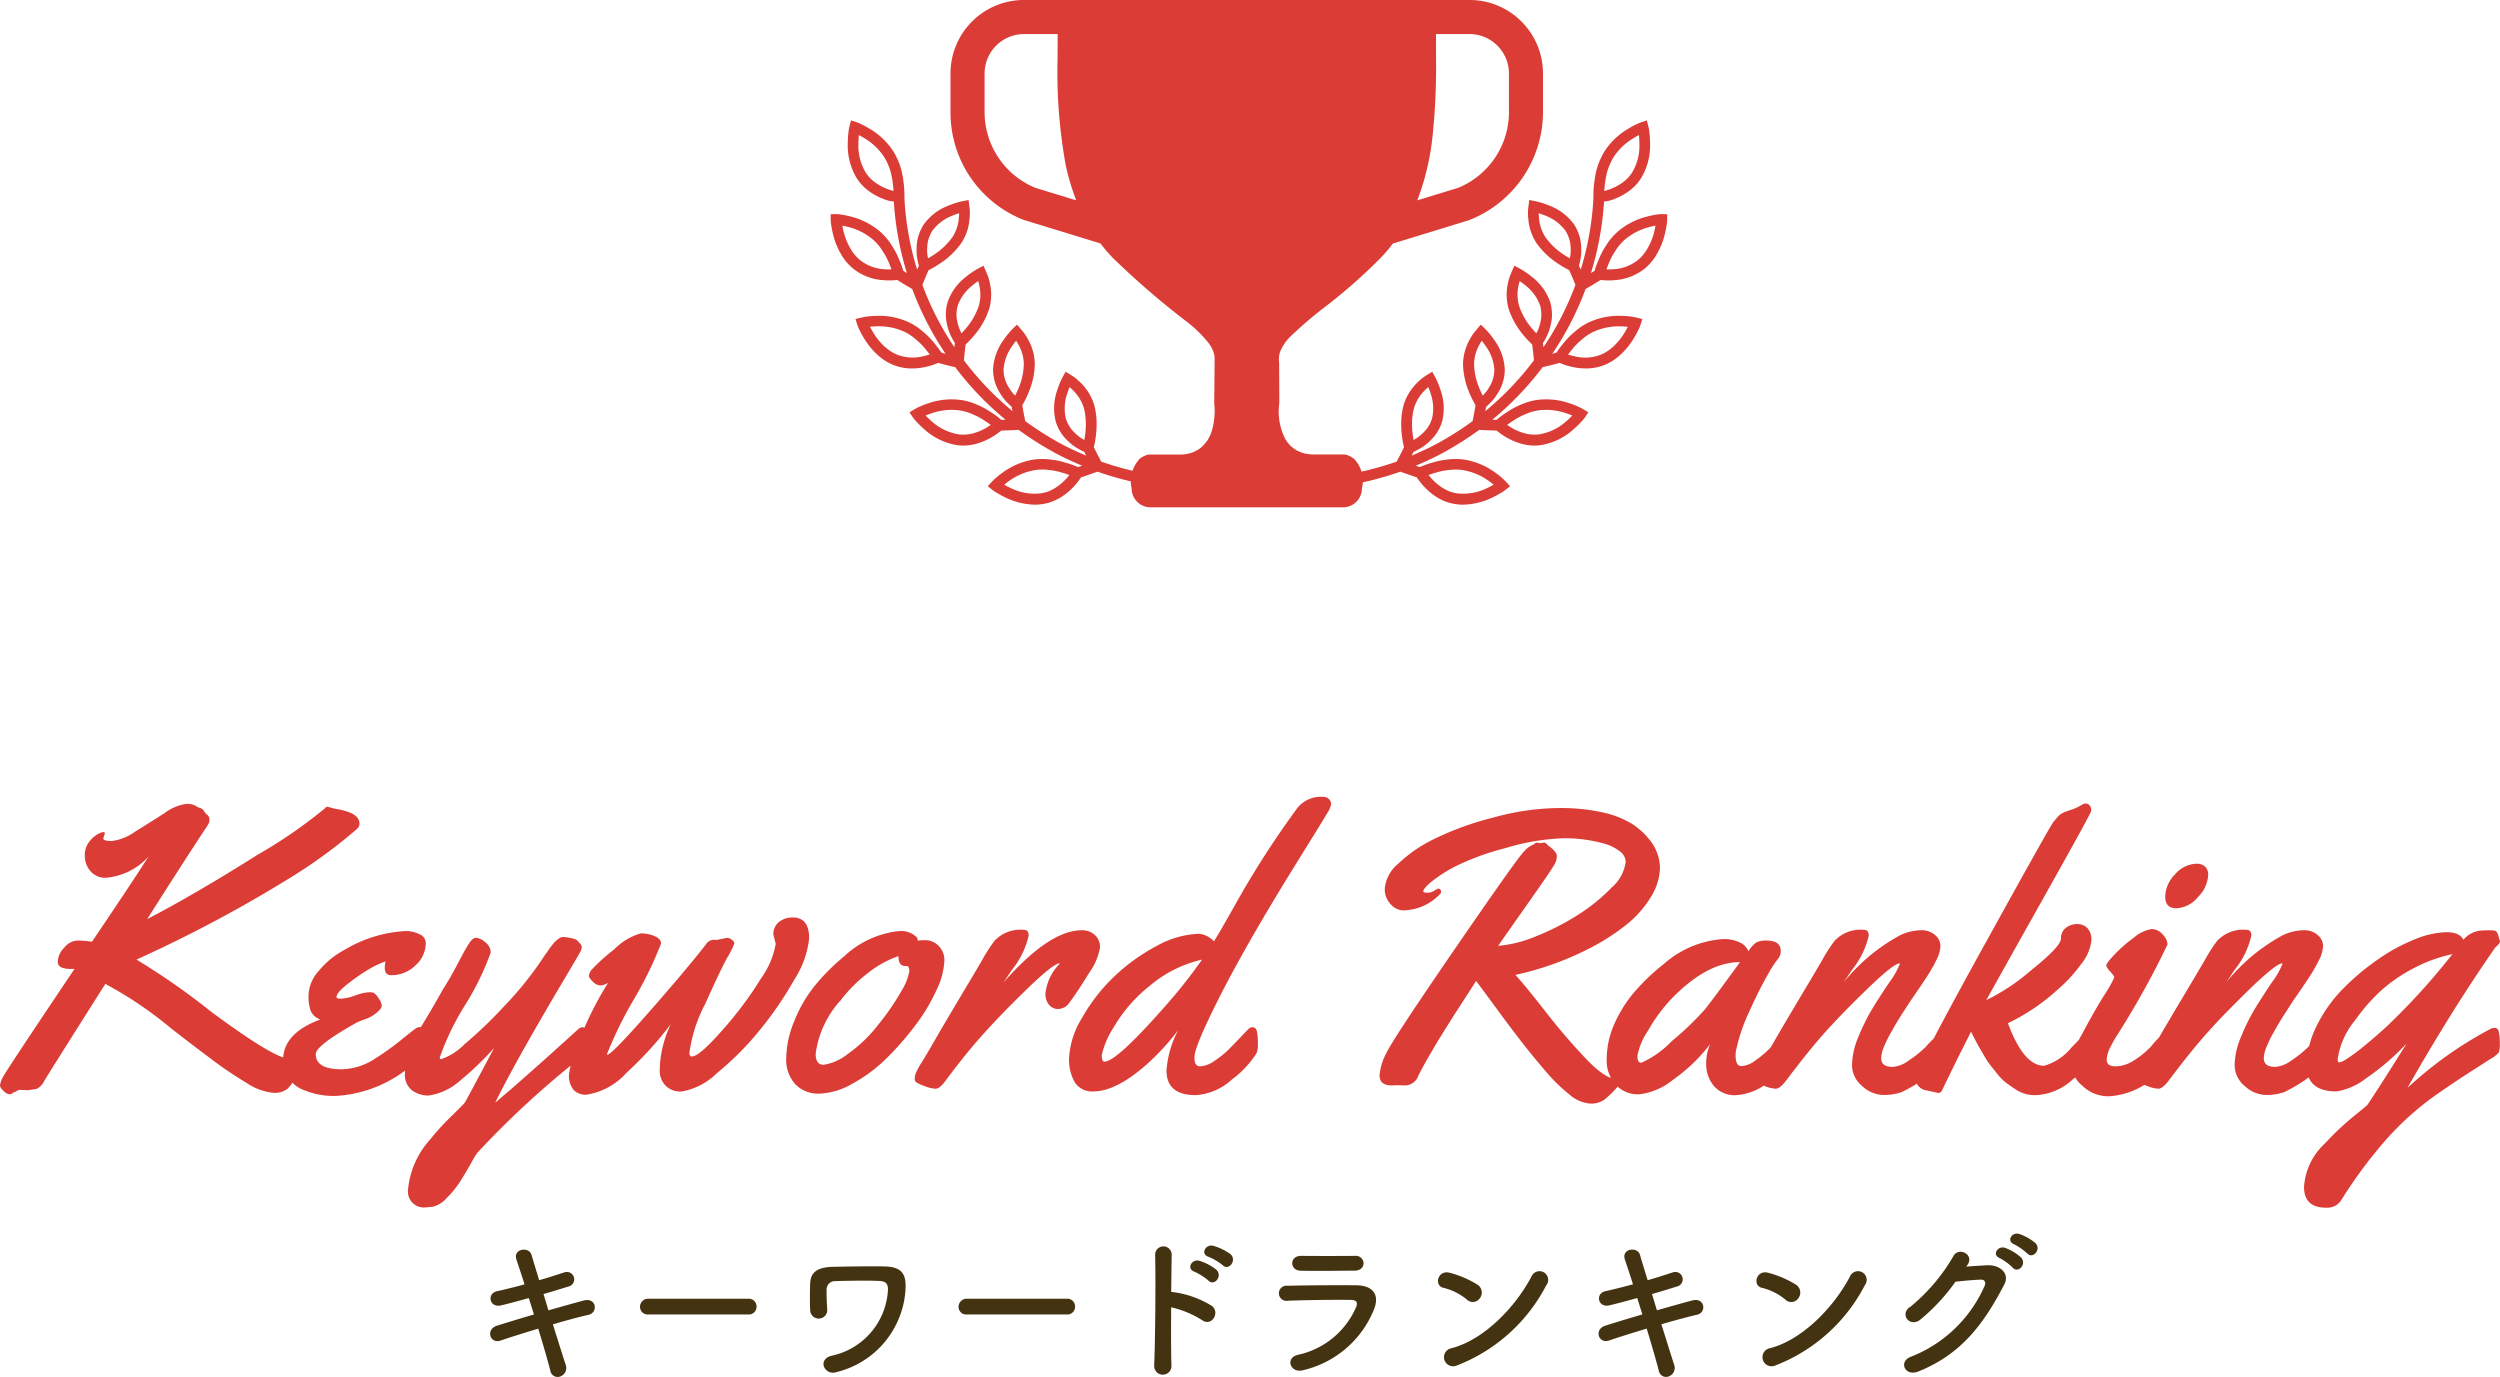 <svg xmlns="http://www.w3.org/2000/svg" width="188.364" height="103.747" viewBox="0 0 188.364 103.747">
  <g id="ttl" transform="translate(-167.41 54)">
    <g id="icon" transform="translate(230 -54)">
      <path id="パス_12380" data-name="パス 12380" d="M43.023,1.624A5.528,5.528,0,0,0,39.1,0H5.544A5.54,5.54,0,0,0,0,5.544V8.48a8.687,8.687,0,0,0,5.492,8.08l.049.019L11.3,18.345a12.713,12.713,0,0,0,.925,1.082A61.854,61.854,0,0,0,17.881,24.3a9.46,9.46,0,0,1,1.583,1.571,2.652,2.652,0,0,1,.336.605,1.626,1.626,0,0,1,.1.614L19.871,30.4a5.2,5.2,0,0,1-.188,2.079,2.59,2.59,0,0,1-.9,1.317,2.5,2.5,0,0,1-1.52.45H14.928a1.684,1.684,0,0,0-.658.309,2.475,2.475,0,0,0-.626,2.238,1.435,1.435,0,0,0,1.435,1.435H29.567A1.435,1.435,0,0,0,31,36.793a2.414,2.414,0,0,0-.57-2.2,1.7,1.7,0,0,0-.715-.35H27.388a2.732,2.732,0,0,1-1.1-.209A2.268,2.268,0,0,1,25.2,33.031a4.593,4.593,0,0,1-.425-2.68c0-1.009-.009-2-.013-3.015a1.752,1.752,0,0,1,.081-.855,3.485,3.485,0,0,1,.788-1.142,30.271,30.271,0,0,1,2.813-2.387,40.982,40.982,0,0,0,3.969-3.523,12.448,12.448,0,0,0,.925-1.082L39.1,16.579l.048-.019a8.759,8.759,0,0,0,5.494-8.126V5.544a5.529,5.529,0,0,0-1.623-3.92M6.414,14.161A6.167,6.167,0,0,1,2.569,8.447v-2.9A2.973,2.973,0,0,1,5.544,2.568H8.073q0,.9-.006,1.794A39.367,39.367,0,0,0,8.673,12.4a17.109,17.109,0,0,0,.8,2.694ZM42.078,8.447a6.169,6.169,0,0,1-3.845,5.713l-3.062.936A19.027,19.027,0,0,0,36.3,10.45a49.8,49.8,0,0,0,.283-6.089c0-.6,0-1.194-.006-1.794H39.1a2.976,2.976,0,0,1,2.976,2.976Z" transform="translate(9.026 -0.001)" fill="#dc3c36"/>
      <g id="グループ_12823" data-name="グループ 12823" transform="translate(0 9.076)">
        <path id="relief" d="M778.09,204.946s-.13,0-.345.035a6.536,6.536,0,0,0-.819.172,5.392,5.392,0,0,0-2.163,1.14,4.58,4.58,0,0,0-.843,1.01,5.683,5.683,0,0,0-.53.989c-.108.255-.228.547-.294.764-.02.063-.035.115-.048.161l-.068.046-.208.129a23.16,23.16,0,0,0,.986-5.392,2.537,2.537,0,0,0,.8-.2,4.687,4.687,0,0,0,1.019-.544,3.542,3.542,0,0,0,.965-1,4.763,4.763,0,0,0,.686-2.614,7.878,7.878,0,0,0-.061-.935,2.42,2.42,0,0,0-.054-.311l-.128-.51-.415.139s-.123.041-.322.132a6.615,6.615,0,0,0-.732.4,5.333,5.333,0,0,0-1.755,1.714,5.56,5.56,0,0,0-.526,1.2,6.41,6.41,0,0,0-.211,1.092,6.064,6.064,0,0,0-.061.988c-.018.02,0,.153-.013.381a22.363,22.363,0,0,1-.946,5.2c-.032-.075-.065-.149-.1-.221l-.035-.07c.012-.041.025-.087.038-.141l.009-.036a4.113,4.113,0,0,0,.121-.739,4.52,4.52,0,0,0-.061-1.048,3.392,3.392,0,0,0-.476-1.152,4.063,4.063,0,0,0-1.856-1.415,6.2,6.2,0,0,0-.769-.264c-.2-.055-.326-.079-.326-.079l-.425-.081-.082.658a3.617,3.617,0,0,0,0,.672l.013.118a3.845,3.845,0,0,0,.141.771,4.051,4.051,0,0,0,.456,1l0,0a5.926,5.926,0,0,0,1.625,1.564,7.457,7.457,0,0,0,.854.5c.012.026.026.051.038.077.133.3.275.635.435,1.036a22.245,22.245,0,0,1-2.409,4.694c-.009-.078-.018-.156-.028-.232,0-.027-.009-.052-.013-.078.023-.036.049-.076.078-.124l.018-.03a4.184,4.184,0,0,0,.33-.675,4.554,4.554,0,0,0,.245-1.021,3.442,3.442,0,0,0-.122-1.24,4.088,4.088,0,0,0-1.367-1.891,6.128,6.128,0,0,0-.955-.648l-.383-.2-.173.4s-.036.082-.093.22a3.556,3.556,0,0,0-.2.631l-.017.088a4.187,4.187,0,0,0-.093.807,4.112,4.112,0,0,0,.146,1.095l0,0a5.911,5.911,0,0,0,1.1,1.968,7.347,7.347,0,0,0,.675.722c0,.029.01.057.014.085.043.336.081.706.118,1.115a22.521,22.521,0,0,1-3.657,3.823c.014-.081.029-.162.043-.242,0-.026.007-.051.011-.078a4.889,4.889,0,0,0,.637-.663,4.6,4.6,0,0,0,.533-.921,3.375,3.375,0,0,0,.238-1.221,4.074,4.074,0,0,0-.767-2.2,6.2,6.2,0,0,0-.5-.645c-.139-.158-.229-.246-.229-.246l-.311-.3-.43.509a3.6,3.6,0,0,0-.373.556,3.934,3.934,0,0,0-.536,1.916v.008a5.888,5.888,0,0,0,.5,2.2,7.441,7.441,0,0,0,.441.884c0,.027-.007.054-.011.081-.061.364-.132.741-.208,1.117a24.61,24.61,0,0,1-2.683,1.7c-.6.321-1.246.62-1.909.9.035-.07.072-.141.107-.211.011-.024.021-.047.032-.071a5.025,5.025,0,0,0,.8-.45,4.585,4.585,0,0,0,.775-.732,3.3,3.3,0,0,0,.578-1.1,4.051,4.051,0,0,0-.1-2.332,5.954,5.954,0,0,0-.441-1.062l-.2-.363-.357.216s-.079.048-.208.134a3.581,3.581,0,0,0-.515.428,3.95,3.95,0,0,0-1.059,1.678l0,0a4.1,4.1,0,0,0-.132.6,5.137,5.137,0,0,0-.06.576,6.984,6.984,0,0,0,.035,1.078,7.509,7.509,0,0,0,.168.973c-.012.025-.022.05-.033.075-.164.334-.341.675-.521,1.013a23.639,23.639,0,0,1-3.19.871c-.526.1-1.244.2-2.051.276l-.07.007c-.434.193-.535.669.009.81.826-.076,1.668-.184,2.27-.3a24.457,24.457,0,0,0,3.313-.906c.381.138.766.272,1.147.4l.089.026a5.29,5.29,0,0,0,.637.789,4.685,4.685,0,0,0,.9.724,4.086,4.086,0,0,0,.6.3,3.724,3.724,0,0,0,.694.191,3.659,3.659,0,0,0,.649.057,5.306,5.306,0,0,0,2.025-.45,7.79,7.79,0,0,0,.847-.444,3.185,3.185,0,0,0,.34-.227l.338-.27-.292-.318a5.711,5.711,0,0,0-.9-.76,5.414,5.414,0,0,0-2.26-.928,4.85,4.85,0,0,0-1.31,0,5.75,5.75,0,0,0-1.106.234,6.16,6.16,0,0,0-.927.33l-.077-.023-.238-.08c.694-.29,1.365-.6,2-.94a25.5,25.5,0,0,0,2.785-1.76c.4.023.807.04,1.214.049h.094a5.288,5.288,0,0,0,.836.572,4.737,4.737,0,0,0,1.073.435,3.641,3.641,0,0,0,.947.127,3.483,3.483,0,0,0,.431-.027,4.8,4.8,0,0,0,2.447-1.142,7.7,7.7,0,0,0,.684-.664,2.69,2.69,0,0,0,.265-.326l.228-.348-.356-.218s-.111-.068-.308-.162a6.548,6.548,0,0,0-.774-.307,5.39,5.39,0,0,0-2.434-.243,4.656,4.656,0,0,0-1.257.375,5.705,5.705,0,0,0-.989.538,6.446,6.446,0,0,0-.793.584h-.081l-.24-.008a23.329,23.329,0,0,0,3.787-3.956c.424-.1.816-.2,1.192-.3l.087-.028a5.3,5.3,0,0,0,.966.309,4.757,4.757,0,0,0,1.009.112,3.676,3.676,0,0,0,1.495-.3,3.959,3.959,0,0,0,1.2-.812,5.357,5.357,0,0,0,.824-1,7.758,7.758,0,0,0,.459-.821,2.97,2.97,0,0,0,.158-.388l.124-.405-.411-.1a5.647,5.647,0,0,0-1.17-.137,5.374,5.374,0,0,0-2.4.467,4.508,4.508,0,0,0-1.1.722,5.747,5.747,0,0,0-.792.792,8.175,8.175,0,0,0-.5.648c-.037.054-.066.1-.092.14l-.078.025-.241.065a23.057,23.057,0,0,0,2.51-4.882c.4-.231.739-.434,1.052-.631l.075-.051a5.1,5.1,0,0,0,.6.034c.128,0,.268,0,.417-.016a4.039,4.039,0,0,0,2.344-.9,3.956,3.956,0,0,0,.915-1.125,5.432,5.432,0,0,0,.5-1.192,7.672,7.672,0,0,0,.2-.92,2.852,2.852,0,0,0,.043-.413l0-.422Zm-4.262-2.271a5.9,5.9,0,0,1,.186-.972,4.751,4.751,0,0,1,.45-1.024,4.518,4.518,0,0,1,1.483-1.433c.17-.105.32-.188.443-.251.018.18.034.411.035.669a3.929,3.929,0,0,1-.561,2.167l0,0a2.742,2.742,0,0,1-.749.766,3.864,3.864,0,0,1-.843.448,4.766,4.766,0,0,1-.492.159S773.8,202.855,773.828,202.675Zm-2.647,5.608c-.014-.008-.311-.185-.448-.276a5.125,5.125,0,0,1-1.4-1.337,3.265,3.265,0,0,1-.362-.8,3.125,3.125,0,0,1-.109-.614l-.012-.113c-.007-.084-.011-.172-.01-.26.171.053.338.113.5.18a3.4,3.4,0,0,1,1.5,1.119,2.567,2.567,0,0,1,.355.863,3.73,3.73,0,0,1,.046.843A2.749,2.749,0,0,1,771.181,208.283ZM759.3,220.491a4.434,4.434,0,0,1,.052-.492,3.391,3.391,0,0,1,.106-.485,3.153,3.153,0,0,1,.851-1.339c.069-.07.139-.133.21-.192.058.14.123.309.181.5a3.385,3.385,0,0,1,.1,1.864,2.46,2.46,0,0,1-.429.82,3.747,3.747,0,0,1-.622.588c-.121.083-.237.153-.342.211,0-.016-.058-.357-.076-.52A6.217,6.217,0,0,1,759.3,220.491Zm1.744,3.95a5.044,5.044,0,0,1,.971-.207,3.941,3.941,0,0,1,1.1,0,4.612,4.612,0,0,1,1.92.793c.158.109.295.215.408.31-.159.09-.363.2-.6.305a4.045,4.045,0,0,1-2.209.338h0a2.9,2.9,0,0,1-.538-.147,3.3,3.3,0,0,1-.471-.239,3.891,3.891,0,0,1-.747-.6,4.65,4.65,0,0,1-.339-.388S760.865,224.488,761.04,224.441Zm3.355-6.291a5.091,5.091,0,0,1-.433-1.887,3.141,3.141,0,0,1,.433-1.53c.05-.092.1-.173.147-.242.116.141.222.283.316.425a3.4,3.4,0,0,1,.631,1.759,2.546,2.546,0,0,1-.178.912,3.731,3.731,0,0,1-.427.736,3.94,3.94,0,0,1-.267.3C764.61,218.612,764.458,218.3,764.395,218.15Zm2.5,2.377a4.972,4.972,0,0,1,.869-.474,3.881,3.881,0,0,1,1.053-.318,4.593,4.593,0,0,1,2.066.211c.189.062.35.124.479.179-.126.132-.292.294-.488.463a4,4,0,0,1-2.016.956h-.006a2.779,2.779,0,0,1-1.073-.079,3.932,3.932,0,0,1-.89-.361,4.722,4.722,0,0,1-.436-.274S766.743,220.624,766.9,220.527Zm2.129-7.781a3.717,3.717,0,0,1-.2.819,2.735,2.735,0,0,1-.169.368c-.01-.011-.244-.266-.348-.394a5.108,5.108,0,0,1-.955-1.685,3.208,3.208,0,0,1-.115-.875,3.453,3.453,0,0,1,.079-.653l.015-.079c.018-.083.041-.168.067-.252.126.085.274.192.428.318a3.416,3.416,0,0,1,1.108,1.5A2.616,2.616,0,0,1,769.026,212.747Zm2.367,2.347a5,5,0,0,1,.692-.692A3.753,3.753,0,0,1,773,213.8a4.536,4.536,0,0,1,2.041-.391c.192,0,.364.017.51.034-.083.161-.2.364-.336.583a4.567,4.567,0,0,1-.705.849,3.138,3.138,0,0,1-.956.648l0,0a3.208,3.208,0,0,1-2.006.139,4.7,4.7,0,0,1-.5-.138S771.293,215.214,771.393,215.094Zm6.095-8.621a4.662,4.662,0,0,1-.431,1.019,3.149,3.149,0,0,1-.728.9l0,0a3.2,3.2,0,0,1-1.88.712,4.567,4.567,0,0,1-.515.01s.14-.356.2-.508a4.966,4.966,0,0,1,.462-.862,3.767,3.767,0,0,1,.7-.847,4.586,4.586,0,0,1,1.839-.964c.188-.052.358-.089.5-.115C777.607,206,777.558,206.224,777.488,206.473Z" transform="translate(-715.492 -197.892)" fill="#dc3c36"/>
        <path id="relief-2" data-name="relief" d="M752.887,204.946s.13,0,.345.035a6.539,6.539,0,0,1,.819.172,5.392,5.392,0,0,1,2.163,1.14,4.577,4.577,0,0,1,.843,1.01,5.687,5.687,0,0,1,.53.989c.108.255.228.547.294.764.02.063.035.115.049.161l.068.046.208.129a23.167,23.167,0,0,1-.986-5.392,2.535,2.535,0,0,1-.8-.2,4.693,4.693,0,0,1-1.02-.544,3.542,3.542,0,0,1-.965-1,4.763,4.763,0,0,1-.686-2.614,7.863,7.863,0,0,1,.062-.935,2.411,2.411,0,0,1,.054-.311l.128-.51.415.139s.123.041.322.132a6.592,6.592,0,0,1,.732.4,5.333,5.333,0,0,1,1.755,1.714,5.56,5.56,0,0,1,.526,1.2,6.422,6.422,0,0,1,.211,1.092,6.068,6.068,0,0,1,.061.988c.018.02,0,.153.013.381a22.372,22.372,0,0,0,.946,5.2c.032-.075.065-.149.1-.221l.035-.07c-.012-.041-.025-.087-.039-.141l-.009-.036a4.12,4.12,0,0,1-.121-.739,4.523,4.523,0,0,1,.061-1.048,3.39,3.39,0,0,1,.476-1.152,4.062,4.062,0,0,1,1.855-1.415,6.2,6.2,0,0,1,.769-.264c.2-.055.326-.079.326-.079l.424-.081.082.658a3.617,3.617,0,0,1,0,.672l-.013.118a3.854,3.854,0,0,1-.141.771,4.054,4.054,0,0,1-.456,1l0,0a5.925,5.925,0,0,1-1.625,1.564,7.436,7.436,0,0,1-.854.5c-.012.026-.026.051-.038.077-.133.3-.275.635-.435,1.036a22.254,22.254,0,0,0,2.409,4.694c.009-.078.018-.156.028-.232,0-.027.009-.052.013-.078-.023-.036-.049-.076-.078-.124l-.017-.03a4.179,4.179,0,0,1-.33-.675,4.554,4.554,0,0,1-.245-1.021,3.44,3.44,0,0,1,.122-1.24,4.088,4.088,0,0,1,1.367-1.891,6.117,6.117,0,0,1,.955-.648l.383-.2.173.4s.036.082.094.22a3.566,3.566,0,0,1,.2.631l.017.088a4.192,4.192,0,0,1,.093.807,4.112,4.112,0,0,1-.146,1.095l0,0a5.912,5.912,0,0,1-1.1,1.968,7.345,7.345,0,0,1-.675.722c0,.029-.01.057-.014.085-.043.336-.081.706-.118,1.115a22.528,22.528,0,0,0,3.657,3.823c-.014-.081-.029-.162-.043-.242,0-.026-.007-.051-.011-.078a4.9,4.9,0,0,1-.637-.663,4.6,4.6,0,0,1-.533-.921,3.376,3.376,0,0,1-.238-1.221,4.074,4.074,0,0,1,.767-2.2,6.182,6.182,0,0,1,.5-.645c.138-.158.229-.246.229-.246l.311-.3.43.509a3.591,3.591,0,0,1,.373.556,3.932,3.932,0,0,1,.536,1.916v.008a5.889,5.889,0,0,1-.5,2.2,7.431,7.431,0,0,1-.441.884c0,.027.007.054.011.081.061.364.132.741.208,1.117a24.6,24.6,0,0,0,2.683,1.7c.6.321,1.246.62,1.91.9-.035-.07-.072-.141-.107-.211-.011-.024-.021-.047-.032-.071a5.017,5.017,0,0,1-.8-.45,4.586,4.586,0,0,1-.776-.732,3.3,3.3,0,0,1-.578-1.1,4.051,4.051,0,0,1,.1-2.332,5.941,5.941,0,0,1,.441-1.062l.2-.363.357.216s.079.048.208.134a3.58,3.58,0,0,1,.515.428,3.948,3.948,0,0,1,1.059,1.678l0,0a4.128,4.128,0,0,1,.132.6,5.138,5.138,0,0,1,.06.576,6.976,6.976,0,0,1-.035,1.078,7.519,7.519,0,0,1-.168.973c.011.025.021.05.033.075.164.334.341.675.521,1.013a23.649,23.649,0,0,0,3.19.871c.526.1,1.244.2,2.051.276l.07.007c.434.193.535.669-.009.81-.826-.076-1.668-.184-2.27-.3a24.459,24.459,0,0,1-3.313-.906c-.381.138-.766.272-1.147.4l-.089.026a5.285,5.285,0,0,1-.637.789,4.684,4.684,0,0,1-.9.724,4.086,4.086,0,0,1-.6.3,3.725,3.725,0,0,1-.694.191,3.657,3.657,0,0,1-.649.057,5.306,5.306,0,0,1-2.025-.45,7.79,7.79,0,0,1-.847-.444,3.177,3.177,0,0,1-.34-.227l-.338-.27.292-.318a5.707,5.707,0,0,1,.9-.76,5.415,5.415,0,0,1,2.26-.928,4.849,4.849,0,0,1,1.31,0,5.75,5.75,0,0,1,1.106.234,6.17,6.17,0,0,1,.927.33l.077-.023.238-.08c-.694-.29-1.365-.6-2-.94a25.511,25.511,0,0,1-2.785-1.76c-.4.023-.807.04-1.214.049h-.094a5.285,5.285,0,0,1-.836.572,4.735,4.735,0,0,1-1.073.435,3.64,3.64,0,0,1-.947.127,3.483,3.483,0,0,1-.431-.027,4.8,4.8,0,0,1-2.447-1.142,7.705,7.705,0,0,1-.684-.664,2.681,2.681,0,0,1-.265-.326l-.228-.348.356-.218s.111-.068.308-.162a6.531,6.531,0,0,1,.774-.307,5.39,5.39,0,0,1,2.434-.243,4.654,4.654,0,0,1,1.257.375,5.7,5.7,0,0,1,.989.538,6.436,6.436,0,0,1,.793.584h.081l.24-.008a23.319,23.319,0,0,1-3.787-3.956c-.424-.1-.816-.2-1.192-.3l-.087-.028a5.307,5.307,0,0,1-.966.309,4.761,4.761,0,0,1-1.009.112,3.676,3.676,0,0,1-1.494-.3,3.961,3.961,0,0,1-1.2-.812,5.347,5.347,0,0,1-.824-1,7.752,7.752,0,0,1-.46-.821,2.981,2.981,0,0,1-.158-.388l-.124-.405.411-.1a5.645,5.645,0,0,1,1.17-.137,5.374,5.374,0,0,1,2.4.467,4.506,4.506,0,0,1,1.1.722,5.744,5.744,0,0,1,.792.792,8.166,8.166,0,0,1,.5.648c.037.054.067.1.092.14l.078.025.241.065a23.057,23.057,0,0,1-2.51-4.882c-.4-.231-.739-.434-1.052-.631l-.075-.051a5.1,5.1,0,0,1-.6.034c-.128,0-.268,0-.417-.016a4.039,4.039,0,0,1-2.344-.9,3.959,3.959,0,0,1-.915-1.125,5.429,5.429,0,0,1-.5-1.192,7.66,7.66,0,0,1-.2-.92,2.831,2.831,0,0,1-.043-.413l0-.422Zm4.262-2.271a5.879,5.879,0,0,0-.186-.972,4.752,4.752,0,0,0-.45-1.024,4.518,4.518,0,0,0-1.483-1.433c-.17-.105-.32-.188-.443-.251-.018.18-.034.411-.035.669a3.929,3.929,0,0,0,.561,2.167l0,0a2.746,2.746,0,0,0,.749.766,3.865,3.865,0,0,0,.842.448,4.748,4.748,0,0,0,.492.159S757.175,202.855,757.149,202.675Zm2.647,5.608c.014-.008.311-.185.448-.276a5.127,5.127,0,0,0,1.4-1.337,3.263,3.263,0,0,0,.362-.8,3.12,3.12,0,0,0,.109-.614l.012-.113c.007-.084.01-.172.01-.26-.171.053-.338.113-.5.18a3.4,3.4,0,0,0-1.5,1.119,2.566,2.566,0,0,0-.356.863,3.726,3.726,0,0,0-.046.843A2.748,2.748,0,0,0,759.8,208.283Zm11.885,12.208a4.449,4.449,0,0,0-.052-.492,3.39,3.39,0,0,0-.106-.485,3.154,3.154,0,0,0-.851-1.339c-.069-.07-.139-.133-.21-.192-.059.14-.123.309-.181.5a3.385,3.385,0,0,0-.1,1.864,2.46,2.46,0,0,0,.429.82,3.747,3.747,0,0,0,.622.588c.121.083.237.153.342.211,0-.016.058-.357.076-.52A6.194,6.194,0,0,0,771.68,220.491Zm-1.744,3.95a5.043,5.043,0,0,0-.97-.207,3.941,3.941,0,0,0-1.1,0,4.613,4.613,0,0,0-1.92.793c-.158.109-.295.215-.408.31.159.09.363.2.6.305a4.045,4.045,0,0,0,2.209.338h0a2.9,2.9,0,0,0,.538-.147,3.3,3.3,0,0,0,.471-.239,3.887,3.887,0,0,0,.747-.6,4.654,4.654,0,0,0,.339-.388S770.112,224.488,769.936,224.441Zm-3.355-6.291a5.088,5.088,0,0,0,.433-1.887,3.141,3.141,0,0,0-.433-1.53c-.05-.092-.1-.173-.147-.242-.116.141-.222.283-.316.425a3.4,3.4,0,0,0-.631,1.759,2.547,2.547,0,0,0,.178.912,3.741,3.741,0,0,0,.427.736,3.966,3.966,0,0,0,.267.3C766.367,218.612,766.519,218.3,766.582,218.15Zm-2.5,2.377a4.968,4.968,0,0,0-.869-.474,3.882,3.882,0,0,0-1.053-.318,4.593,4.593,0,0,0-2.066.211c-.189.062-.351.124-.479.179.126.132.292.294.488.463a4,4,0,0,0,2.016.956h.006a2.779,2.779,0,0,0,1.073-.079,3.933,3.933,0,0,0,.89-.361,4.737,4.737,0,0,0,.436-.274S764.234,220.624,764.079,220.527Zm-2.129-7.781a3.72,3.72,0,0,0,.2.819,2.758,2.758,0,0,0,.169.368c.01-.011.244-.266.349-.394a5.11,5.11,0,0,0,.955-1.685,3.215,3.215,0,0,0,.114-.875,3.473,3.473,0,0,0-.079-.653l-.015-.079c-.018-.083-.04-.168-.067-.252-.126.085-.274.192-.428.318a3.416,3.416,0,0,0-1.108,1.5A2.617,2.617,0,0,0,761.95,212.747Zm-2.367,2.347a5.006,5.006,0,0,0-.692-.692,3.755,3.755,0,0,0-.919-.606,4.535,4.535,0,0,0-2.041-.391c-.192,0-.365.017-.51.034.083.161.2.364.336.583a4.571,4.571,0,0,0,.705.849,3.142,3.142,0,0,0,.956.648l0,0a3.208,3.208,0,0,0,2.006.139,4.71,4.71,0,0,0,.5-.138S759.684,215.214,759.584,215.094Zm-6.095-8.621a4.661,4.661,0,0,0,.432,1.019,3.146,3.146,0,0,0,.728.9l0,0a3.2,3.2,0,0,0,1.88.712,4.565,4.565,0,0,0,.514.01s-.14-.356-.2-.508a4.966,4.966,0,0,0-.462-.862,3.767,3.767,0,0,0-.7-.847,4.585,4.585,0,0,0-1.839-.964c-.188-.052-.358-.089-.5-.115C753.37,206,753.419,206.224,753.489,206.473Z" transform="translate(-752.464 -197.892)" fill="#dc3c36"/>
      </g>
    </g>
    <g id="text" transform="translate(187 -7)">
      <path id="パス_12500" data-name="パス 12500" d="M25.107-21.211l.527.146q1.86.278,1.86,1.113a.516.516,0,0,1-.176.4,38.758,38.758,0,0,1-5.259,3.823A101.774,101.774,0,0,1,10.693-9.7a52.884,52.884,0,0,1,5.64,3.94q4.775,3.53,5.874,3.53a1.025,1.025,0,0,0,.652-.212,1.627,1.627,0,0,1,.3-.212q.249,0,.249.234a4.492,4.492,0,0,1-.491,1.172A4.686,4.686,0,0,1,22.083.029a1.61,1.61,0,0,1-1.091.308A4.312,4.312,0,0,1,19-.4a29.459,29.459,0,0,1-2.717-1.838Q14.81-3.34,13.345-4.482a29.474,29.474,0,0,0-5-3.384Q3.838-.747,3.713-.5a1.154,1.154,0,0,1-.322.4.669.669,0,0,1-.256.154L2.5.146,1.992.117A.5.5,0,0,0,1.7.183a.582.582,0,0,1-.19.1.439.439,0,0,0-.176.1.332.332,0,0,1-.227.066A.766.766,0,0,1,.681.2Q.41-.044.41-.22A1.752,1.752,0,0,1,.623-.835q.212-.439,5.4-8.159H5.742q-.981,0-.981-.535A1.6,1.6,0,0,1,5.251-10.6a1.378,1.378,0,0,1,.989-.535,7.637,7.637,0,0,1,1.1.088q2.769-4.087,4.263-6.416a4.886,4.886,0,0,1-3.223,1.6,1.432,1.432,0,0,1-1.157-.505A1.738,1.738,0,0,1,6.8-17.52a1.631,1.631,0,0,1,.33-1.055,2.142,2.142,0,0,1,.637-.571,1.17,1.17,0,0,1,.425-.161.1.1,0,0,1,.117.117l-.117.352q0,.205.63.205a3.777,3.777,0,0,0,1.758-.7q1.128-.7,2.212-1.392a3.551,3.551,0,0,1,1.626-.7,1.336,1.336,0,0,1,.71.125.938.938,0,0,0,.308.161.58.58,0,0,1,.227.11.606.606,0,0,1,.146.183.866.866,0,0,0,.22.242.431.431,0,0,1,.161.352.769.769,0,0,1-.117.41q-1.86,2.813-4.57,7.09,3.633-1.89,8.306-4.841a36.265,36.265,0,0,0,5.054-3.479A.276.276,0,0,1,25.107-21.211ZM32.49-10.957a2.261,2.261,0,0,1-.784,1.7,2.537,2.537,0,0,1-1.78.732.481.481,0,0,1-.425-.154.714.714,0,0,1-.1-.4,1.986,1.986,0,0,1,.059-.483,6.722,6.722,0,0,0-1.172.542A14.6,14.6,0,0,0,26.7-7.939q-.937.718-.937,1.069,0,.117.344.117a3.76,3.76,0,0,0,1.062-.242,3.788,3.788,0,0,1,1-.242,1.472,1.472,0,0,1,.374.029,1.281,1.281,0,0,1,.41.447,1.131,1.131,0,0,1,.22.542q0,.2-.381.52a2.7,2.7,0,0,1-.864.491,5.138,5.138,0,0,0-.645.256Q24.2-3.223,24.2-2.578q0,1.143,1.948,1.143a4.684,4.684,0,0,0,2.5-.791A19.806,19.806,0,0,0,30.579-3.6q.857-.7,1.084-.857a.705.705,0,0,1,.344-.161q.381,0,.381.85a3.852,3.852,0,0,1-.1,1.121,1.886,1.886,0,0,1-.586.667A9.621,9.621,0,0,1,25.767.571a5.8,5.8,0,0,1-2.388-.41,2.424,2.424,0,0,1-1.641-2.285q0-2.021,2.8-3.062a1.289,1.289,0,0,1-.718-.637,3.5,3.5,0,0,1-.161-1.245,2.911,2.911,0,0,1,.8-1.816,6.451,6.451,0,0,1,1.956-1.575,9.918,9.918,0,0,1,4.6-1.392,2.293,2.293,0,0,1,.981.234A.726.726,0,0,1,32.49-10.957Zm3.882,15.82a6.421,6.421,0,0,0-.447.74q-.374.667-.8,1.348a7.134,7.134,0,0,1-1.047,1.3,2.066,2.066,0,0,1-1.04.667q-.417.051-.535.051A1.2,1.2,0,0,1,31.157,7.6a6.488,6.488,0,0,1,1.655-3.735,17.815,17.815,0,0,1,1.582-1.736q.952-.93,1.04-1.055t2.2-4.109a23.516,23.516,0,0,1-2.607,2.5A4.543,4.543,0,0,1,32.71.542h-.1A2.006,2.006,0,0,1,31.479.168a1.462,1.462,0,0,1-.557-1.311,5.352,5.352,0,0,1,.747-2.7q.264-.454.916-1.538t1.208-2.095q.527-.806,1.084-1.875t.85-1.531q.293-.461.557-.461a1.234,1.234,0,0,1,.681.33.975.975,0,0,1,.417.784,20.225,20.225,0,0,1-1.919,3.94,19.455,19.455,0,0,0-1.919,3.97.1.1,0,0,0,.117.117,4.547,4.547,0,0,0,1.75-1.121,32.825,32.825,0,0,0,3-2.878,25.745,25.745,0,0,0,2.871-3.56q.132-.205.212-.315t.205-.293q.125-.183.205-.286l.19-.242a1.447,1.447,0,0,1,.2-.212q.088-.073.19-.146a.521.521,0,0,1,.359-.146,3.123,3.123,0,0,1,.6.088.961.961,0,0,1,.483.19,2.129,2.129,0,0,0,.168.19.466.466,0,0,1,.146.3.862.862,0,0,1-.117.366q-.117.227-1.362,2.322Q39.1-1.758,37.72,1.084q2.227-1.875,6.27-5.552a.51.51,0,0,1,.322-.132q.454,0,.454,1.392a.734.734,0,0,1-.146.542A67.169,67.169,0,0,0,36.372,4.863ZM58.857-10.884l-.176-.7a1.159,1.159,0,0,1,.417-.945,1.592,1.592,0,0,1,1.047-.344q1.23,0,1.23,1.567A7.064,7.064,0,0,1,60.264-8.2a26.646,26.646,0,0,1-2.629,3.838,22.045,22.045,0,0,1-3.215,3.223A4.985,4.985,0,0,1,51.8.234a1.533,1.533,0,0,1-1.3-.5,1.6,1.6,0,0,1-.381-.959,8.194,8.194,0,0,1,.044-.872,8.408,8.408,0,0,1,.791-2.739A27.457,27.457,0,0,1,47.593-1.15,5.06,5.06,0,0,1,44.575.483a1.267,1.267,0,0,1-.937-.352,1.653,1.653,0,0,1-.352-1.194A10.116,10.116,0,0,1,44.3-4.226,25.451,25.451,0,0,1,46.23-7.954a1.182,1.182,0,0,1-.593.205.851.851,0,0,1-.557-.286q-.3-.286-.3-.447A.952.952,0,0,1,45-8.95a13.963,13.963,0,0,1,1.685-1.516,4.544,4.544,0,0,1,2.007-1.208,2.652,2.652,0,0,1,1.033.205q.491.205.491.564a28.1,28.1,0,0,1-2.036,4.182,30.407,30.407,0,0,0-2.036,4.146q0,.044.029.044.308,0,3.069-3.135t4.343-5.156a.719.719,0,0,1,.659-.366l.132.015.806-.161a.594.594,0,0,1,.374.146q.183.146.183.264a5.564,5.564,0,0,1-.52,1.055q-.52.938-1.692,3.545a10.933,10.933,0,0,0-1.172,3.662q0,.264.19.264.557,0,2.322-2.014a27.45,27.45,0,0,0,2.878-3.86A6.374,6.374,0,0,0,58.857-10.884ZM70.2-11.162a1.4,1.4,0,0,1,.9.4,1.505,1.505,0,0,1,.461,1.208,5.562,5.562,0,0,1-.571,2.109,13.747,13.747,0,0,1-1.567,2.637,21.886,21.886,0,0,1-2.19,2.52A11.489,11.489,0,0,1,64.651-.359,5.344,5.344,0,0,1,62.139.4a2.39,2.39,0,0,1-1.809-.71,2.741,2.741,0,0,1-.681-1.978A7.552,7.552,0,0,1,60.271-5.1a10.186,10.186,0,0,1,1.6-2.717A15.813,15.813,0,0,1,64-9.932a7.123,7.123,0,0,1,4.189-1.919,1.687,1.687,0,0,1,1.216.4.354.354,0,0,1,.146.234v.088A5.051,5.051,0,0,1,70.2-11.162ZM68.716-9.214h-.1q-.513,0-.513-.747a7.932,7.932,0,0,0-2.241,1.23,10.831,10.831,0,0,0-2.095,2.08,7.4,7.4,0,0,0-1.9,4.058q0,.82.6.82a3.807,3.807,0,0,0,1.787-.791A10.6,10.6,0,0,0,66.6-4.819a17.846,17.846,0,0,0,1.743-2.542,4.071,4.071,0,0,0,.579-1.465Q68.921-9.214,68.716-9.214Zm7.31,1.23q3.457-3.926,5.889-3.926a1.4,1.4,0,0,1,.989.359,1.209,1.209,0,0,1,.388.93,4.594,4.594,0,0,1-.813,1.912q-.813,1.34-1.5,2.263a1.046,1.046,0,0,1-.828.469.85.85,0,0,1-.718-.337,1.269,1.269,0,0,1-.256-.791A3.733,3.733,0,0,1,80.259-9.39l-.029-.029q-.483.044-2.4,1.9T74.583-4.182Q73.242-2.71,71.675-.6q-.454.63-.769.63a2.5,2.5,0,0,1-.835-.2,3.143,3.143,0,0,1-.63-.286.354.354,0,0,1-.11-.293,1.228,1.228,0,0,1,.117-.476,6.19,6.19,0,0,1,.432-.769q.315-.5.952-1.611t1.985-3.369Q74.165-9.229,74.429-9.7a11.988,11.988,0,0,1,.908-1.406,2.675,2.675,0,0,1,2.227-.835q.352,0,.352.439a6.4,6.4,0,0,1-1.274,2.593Zm24.082-13.975a.567.567,0,0,1,.439.176.532.532,0,0,1,.161.359,1.758,1.758,0,0,1-.286.674q-.286.491-1.311,2.139t-1.6,2.585Q94.189-10.62,92.3-6.885T90.41-2.373v.117q0,.6.439.6a2.048,2.048,0,0,0,1.062-.41A6.92,6.92,0,0,0,93-2.944q.469-.469.945-.974t.579-.593A.391.391,0,0,1,94.79-4.6q.249,0,.322.315a4.086,4.086,0,0,1,.073.879,1.972,1.972,0,0,1-.088.74,7.338,7.338,0,0,1-1.868,2A4.418,4.418,0,0,1,90.5.513q-2.2,0-2.2-1.86A7.649,7.649,0,0,1,89.18-4.38a18.7,18.7,0,0,1-2.417,2.622Q84.478.234,82.793.234a1.555,1.555,0,0,1-1.384-.659,3.372,3.372,0,0,1-.447-1.9,6.347,6.347,0,0,1,.967-2.966A13.269,13.269,0,0,1,84.338-8.4a14.187,14.187,0,0,1,3.2-2.314,7,7,0,0,1,3.237-.93,1.782,1.782,0,0,1,1.1.571q.425-.674,1.567-2.7a69.41,69.41,0,0,1,4.746-7.383A2.26,2.26,0,0,1,100.107-21.958ZM90.981-9.7a9.316,9.316,0,0,0-3.926,1.963,11.141,11.141,0,0,0-2.725,3.127,6.36,6.36,0,0,0-.908,2.117q0,.483.205.483.879,0,4.351-3.926A39.818,39.818,0,0,0,90.981-9.7Zm17.783-5.347q.22,0,.22.249a.224.224,0,0,1-.073.161,3.9,3.9,0,0,1-2.842,1.23,1.333,1.333,0,0,1-.85-.432,1.619,1.619,0,0,1-.469-1.252,2.784,2.784,0,0,1,1-1.824,10.718,10.718,0,0,1,2.776-1.9,22.855,22.855,0,0,1,4.446-1.6,18.991,18.991,0,0,1,4.79-.7,14.6,14.6,0,0,1,3.486.344,7.092,7.092,0,0,1,2.131.85,5.318,5.318,0,0,1,1.267,1.135,3.438,3.438,0,0,1,.835,2.146,4.328,4.328,0,0,1-.7,2.249,7.9,7.9,0,0,1-1.824,2.058,16.583,16.583,0,0,1-2.571,1.677,22.621,22.621,0,0,1-5.8,2.109q.527.542,2.234,2.717a47.656,47.656,0,0,0,3.12,3.64q1.414,1.465,2.19,1.465l.483-.176q.161,0,.161.125t-.535.718a7.647,7.647,0,0,1-.93.9,1.71,1.71,0,0,1-1.077.308,2.667,2.667,0,0,1-1.545-.659,12.792,12.792,0,0,1-1.89-1.86q-1.025-1.2-1.846-2.263t-1.875-2.5q-1.055-1.443-1.45-1.956-.146.234-.747,1.165T110-5.566q-.278.439-.806,1.282t-.82,1.355q-.806,1.362-1.121,2.036a1.067,1.067,0,0,1-1.033.674L105.7-.234l-.439.015q-.908,0-.908-.762a4.325,4.325,0,0,1,.491-1.633q.491-1.062,5.208-7.925t5.2-7.324a2.073,2.073,0,0,1,.718-.52.577.577,0,0,1,.234-.132l.264.044.249-.044a.313.313,0,0,1,.234.11,1.067,1.067,0,0,0,.146.139q.615.454.615.762a1.235,1.235,0,0,1-.154.593q-.154.286-.842,1.282t-1.809,2.585q-1.121,1.589-1.619,2.307a9.244,9.244,0,0,0,2.886-.732,18.654,18.654,0,0,0,3.157-1.619,13.455,13.455,0,0,0,2.52-2.051,3.081,3.081,0,0,0,1.047-1.926,1.019,1.019,0,0,0-.454-.8,3.379,3.379,0,0,0-1.143-.564,10.871,10.871,0,0,0-3.105-.41,16.826,16.826,0,0,0-4.38.747,19.031,19.031,0,0,0-3.867,1.428,10.855,10.855,0,0,0-1.758,1.157q-.542.476-.542.667,0,.1.3.1a.953.953,0,0,0,.535-.154A1.026,1.026,0,0,1,108.765-15.044Zm24.7,3.911q1.113,0,1.113.762a.821.821,0,0,1-.19.6,8.839,8.839,0,0,0-.813,1.267q-.623,1.077-1.377,2.754a13.04,13.04,0,0,0-.974,2.864,1.494,1.494,0,0,0-.044.41q0,.806.439.806a1.925,1.925,0,0,0,1.04-.417,7.51,7.51,0,0,0,1.069-.894q.469-.476.916-.974t.535-.571a.4.4,0,0,1,.264-.073q.278,0,.337.425a6.428,6.428,0,0,1,.059.879,1.559,1.559,0,0,1-.088.63,7.14,7.14,0,0,1-1.868,2.007A4.343,4.343,0,0,1,131.257.513a2.059,2.059,0,0,1-1.736-.718,2.533,2.533,0,0,1-.557-1.589,3.739,3.739,0,0,1,.293-1.531,12.609,12.609,0,0,1-2.791,2.681A4.947,4.947,0,0,1,123.9.454a2.26,2.26,0,0,1-1.626-.6,2.687,2.687,0,0,1-.806-2.073,6.544,6.544,0,0,1,.593-2.666,9.6,9.6,0,0,1,1.56-2.446,15.64,15.64,0,0,1,2.124-2.014,7.507,7.507,0,0,1,4.482-1.9,2.749,2.749,0,0,1,1.289.264,1.2,1.2,0,0,1,.63.659,2.192,2.192,0,0,1,.593-.667A1.489,1.489,0,0,1,133.462-11.133Zm-1.948,1.626q-2.5,0-5.186,2.783a12.272,12.272,0,0,0-1.75,2.388,5.04,5.04,0,0,0-.8,1.9q0,.513.293.513a7.151,7.151,0,0,0,2.285-1.619,22.548,22.548,0,0,0,2.49-2.38Q129.521-6.768,131.514-9.507Zm10.635,7.251q0,.645.879.645a2.313,2.313,0,0,0,1.179-.469,8.677,8.677,0,0,0,1.282-1.025,7.981,7.981,0,0,1,1.729-1.509q.381,0,.381,1.1a1.608,1.608,0,0,1-.688,1.509,11.623,11.623,0,0,1-3.237,2.3A4.136,4.136,0,0,1,142.251.5a2.427,2.427,0,0,1-1.538-.674,2.046,2.046,0,0,1-.762-1.6,5.7,5.7,0,0,1,.5-2.146,15.254,15.254,0,0,1,1.018-2.058q.52-.857,1.282-1.992a5.915,5.915,0,0,0,.806-1.414l-.029-.029q-.483.044-2.4,1.9t-3.157,3.237Q136.729-2.9,135-.6q-.483.63-.791.63a2.5,2.5,0,0,1-.828-.2,3.458,3.458,0,0,1-.637-.286.309.309,0,0,1-.117-.264,1.209,1.209,0,0,1,.1-.432,3.581,3.581,0,0,1,.2-.425q.1-.168.315-.52t.872-1.487q.652-1.135,2-3.391T137.725-9.7a11.988,11.988,0,0,1,.908-1.406,2.675,2.675,0,0,1,2.227-.835q.352,0,.352.439a6.4,6.4,0,0,1-1.274,2.593l-.615.923a14.028,14.028,0,0,1,4.277-3.56,3.924,3.924,0,0,1,1.531-.366,1.55,1.55,0,0,1,1.084.366,1.084,1.084,0,0,1,.4.813,2.505,2.505,0,0,1-.308,1.069,11.487,11.487,0,0,1-.623,1.113q-.315.491-.828,1.238T144.3-6.5q-.044.066-.227.352t-.271.417q-.088.132-.293.461t-.33.549l-.308.542q-.183.322-.293.557t-.227.513A2.4,2.4,0,0,0,142.148-2.256ZM146.455.352l-.937-.205a.927.927,0,0,1-.7-.542q-.073-.132-.1-.161A.119.119,0,0,1,144.7-.63a.4.4,0,0,1,.029-.125q.029-.081.088-.22a2.834,2.834,0,0,0,.1-.286q.308-1.04,5.142-9.785t5.061-9.016q.227-.271.337-.4a1.149,1.149,0,0,1,.249-.212,1.847,1.847,0,0,1,.205-.117q.066-.029.264-.1l.41-.139a3.141,3.141,0,0,0,.447-.2q.234-.125.322-.176a.447.447,0,0,1,.227-.051.363.363,0,0,1,.264.132.471.471,0,0,1,.125.337v.1q-.073.278-3.816,6.943t-4.08,7.295a15.478,15.478,0,0,0,3.369-2.241q2.227-1.787,2.249-2.373a1.009,1.009,0,0,1,.4-.85,1.425,1.425,0,0,1,.828-.264,1.064,1.064,0,0,1,.762.3,1.269,1.269,0,0,1,.3.981,3.388,3.388,0,0,1-.762,1.729,10.924,10.924,0,0,1-1.787,1.941,15.334,15.334,0,0,1-3.735,2.52q1.187,3.208,2.725,3.208a4.1,4.1,0,0,0,2.051-1.362q.454-.454.879-.916t.52-.549a.385.385,0,0,1,.271-.088q.278,0,.337.425a6.428,6.428,0,0,1,.059.879,1.559,1.559,0,0,1-.088.63,7.364,7.364,0,0,1-1.86,2A4.39,4.39,0,0,1,153.867.513,2.665,2.665,0,0,1,152.4.161q-.542-.352-.85-.586a3.71,3.71,0,0,1-.63-.637l-.535-.667a5.938,5.938,0,0,1-.483-.732q-.271-.469-.388-.667t-.344-.645q-.227-.447-.256-.491-.264.542-.586,1.172t-.586,1.172q-.264.542-.483.989t-.359.74q-.139.293-.154.308A.323.323,0,0,1,146.455.352Zm20.332-16.436a2.5,2.5,0,0,1-.776,1.677,2.222,2.222,0,0,1-1.619.842q-.842,0-.842-.879a2.449,2.449,0,0,1,.74-1.677,2.2,2.2,0,0,1,1.633-.8.884.884,0,0,1,.63.22A.8.8,0,0,1,166.787-16.084ZM164.414-3.3a1.625,1.625,0,0,1-.088.63A5.515,5.515,0,0,1,162.041-.3a5.683,5.683,0,0,1-2.725.9,2.825,2.825,0,0,1-1.992-.776,2.2,2.2,0,0,1-.835-1.582,5.716,5.716,0,0,1,.806-2.344q.806-1.538,1.611-2.842a9.816,9.816,0,0,0,.806-1.414q0-.11-.3-.432t-.3-.476q0-.154.608-.806A10.448,10.448,0,0,1,161.2-11.36,2.666,2.666,0,0,1,162.532-12a1.09,1.09,0,0,1,.828.41,1.184,1.184,0,0,1,.366.747A63.744,63.744,0,0,1,160.239-4.5q-.044.088-.242.388t-.308.5q-.11.2-.256.476a2.308,2.308,0,0,0-.293.981q0,.5.674.5a2.612,2.612,0,0,0,1.4-.461,6.577,6.577,0,0,0,1.252-1.018,7.246,7.246,0,0,1,1.567-1.479Q164.414-4.614,164.414-3.3Zm6.563,1.04q0,.645.879.645a2.313,2.313,0,0,0,1.179-.469,8.677,8.677,0,0,0,1.282-1.025,7.981,7.981,0,0,1,1.729-1.509q.381,0,.381,1.1a1.608,1.608,0,0,1-.688,1.509A11.623,11.623,0,0,1,172.5.293,4.136,4.136,0,0,1,171.079.5a2.427,2.427,0,0,1-1.538-.674,2.046,2.046,0,0,1-.762-1.6,5.7,5.7,0,0,1,.5-2.146A15.254,15.254,0,0,1,170.3-5.984q.52-.857,1.282-1.992a5.915,5.915,0,0,0,.806-1.414l-.029-.029q-.483.044-2.4,1.9T166.8-4.277Q165.557-2.9,163.828-.6q-.483.63-.791.63a2.5,2.5,0,0,1-.828-.2,3.458,3.458,0,0,1-.637-.286.309.309,0,0,1-.117-.264,1.209,1.209,0,0,1,.1-.432,3.581,3.581,0,0,1,.2-.425q.1-.168.315-.52t.872-1.487q.652-1.135,2-3.391T166.553-9.7a11.988,11.988,0,0,1,.908-1.406,2.675,2.675,0,0,1,2.227-.835q.352,0,.352.439a6.4,6.4,0,0,1-1.274,2.593l-.615.923a14.028,14.028,0,0,1,4.277-3.56,3.924,3.924,0,0,1,1.531-.366,1.55,1.55,0,0,1,1.084.366,1.084,1.084,0,0,1,.4.813,2.505,2.505,0,0,1-.308,1.069,11.487,11.487,0,0,1-.623,1.113q-.315.491-.828,1.238t-.557.813q-.044.066-.227.352t-.271.417q-.088.132-.293.461t-.33.549l-.308.542q-.183.322-.293.557t-.227.513A2.4,2.4,0,0,0,170.977-2.256ZM179.6-9.727a13.519,13.519,0,0,1,2.783-1.509,6.708,6.708,0,0,1,2.358-.527q1,0,1.274.571a1.946,1.946,0,0,1,1.421-.7q.249-.015.615-.015t.454.1a.917.917,0,0,1,.161.359q.073.264.088.293a.227.227,0,0,1,.015.1.287.287,0,0,1-.073.161,1.467,1.467,0,0,1-.168.183l-.11.1Q185.186-5.977,181.8-.029a29.242,29.242,0,0,1,6.24-4.438.753.753,0,0,1,.337-.088q.234,0,.308.3a3.832,3.832,0,0,1,.073.857,2.066,2.066,0,0,1-.066.688,2.577,2.577,0,0,1-.681.527l-1.6,1.025q-.981.63-2.08,1.392A22.029,22.029,0,0,0,180,4.087a35.021,35.021,0,0,0-3.149,4.277,1.248,1.248,0,0,1-1.187.63q-1.655,0-1.655-1.567a4.877,4.877,0,0,1,1.567-3.267,21.952,21.952,0,0,1,2.153-2.036q.981-.791,1.069-.894,1.084-1.626,2.944-4.614a18.212,18.212,0,0,1-3.069,2.637,4.8,4.8,0,0,1-2.219.981q-2.241,0-2.241-1.919a6.835,6.835,0,0,1,.776-3.076,10.7,10.7,0,0,1,1.992-2.776A18.343,18.343,0,0,1,179.6-9.727Zm5.581-.381A11.321,11.321,0,0,0,181.992-8.9a11.466,11.466,0,0,0-2.461,1.8,14.255,14.255,0,0,0-1.67,1.97,5.908,5.908,0,0,0-1.318,2.93q0,.249.125.249a1.616,1.616,0,0,0,.557-.264,12.763,12.763,0,0,0,1.223-.9q.791-.637,1.758-1.516A50.6,50.6,0,0,0,185.186-10.107Z" transform="translate(-20 35)" fill="#dc3c36"/>
      <path id="パス_12501" data-name="パス 12501" d="M6.36-5.5c.684-.192,1.332-.4,1.872-.564a.556.556,0,1,0-.3-1.068c-.564.18-1.212.4-1.9.588C5.8-7.332,5.58-8.016,5.46-8.448c-.192-.66-1.416-.468-1.14.348.144.444.372,1.1.612,1.872-.708.192-1.416.372-2.076.516-.792.18-.564,1.272.3,1.068.624-.144,1.356-.348,2.1-.552.12.4.252.816.384,1.236-1.068.312-2.076.624-2.772.84-.9.276-.54,1.392.252,1.128.732-.252,1.776-.576,2.844-.9.384,1.248.72,2.424.912,3.168a.555.555,0,0,0,.756.432.675.675,0,0,0,.4-.876C7.8-.876,7.452-2,7.068-3.216c1.02-.3,2-.564,2.688-.72.744-.168.588-1.32-.348-1.08-.732.192-1.7.468-2.676.744ZM21.8-3.96a.579.579,0,0,0,.612-.588.582.582,0,0,0-.612-.6H14.268a.612.612,0,0,0-.636.612.578.578,0,0,0,.636.576ZM28.428.384a6.827,6.827,0,0,0,5.2-6.108c.108-1.392-.324-1.848-1.716-1.86-1.356-.012-2.772.012-3.756.036-1.344.024-1.668.564-1.7,1.212-.024.36-.036,1.6,0,2.1a.644.644,0,0,0,1.284-.1c-.036-.408-.06-1.248-.048-1.56a.626.626,0,0,1,.648-.576c.588-.024,2.5-.06,3.348-.012.468.024.648.228.624.708A5.369,5.369,0,0,1,28.08-.852c-.552.12-.7.516-.588.828A.739.739,0,0,0,28.428.384ZM45.8-3.96a.579.579,0,0,0,.612-.588.582.582,0,0,0-.612-.6H38.268a.612.612,0,0,0-.636.612.578.578,0,0,0,.636.576ZM57.54-7.668c.444.444,1.1-.372.576-.84a4.1,4.1,0,0,0-1.284-.624c-.588-.156-1.008.624-.36.828A4.339,4.339,0,0,1,57.54-7.668ZM56.46-6.516c.432.456,1.1-.324.6-.816A4.01,4.01,0,0,0,55.8-8c-.588-.18-1.032.588-.4.816A4.524,4.524,0,0,1,56.46-6.516ZM53.652-4.5a7.438,7.438,0,0,1,2.34.972c.684.5,1.368-.54.744-1.068a7.423,7.423,0,0,0-2.88-1.044,1.234,1.234,0,0,0-.2-.012c.012-1.176.024-2.22.036-2.808a.624.624,0,0,0-1.248-.012c.048,1.728.012,6.432-.072,8.376a.652.652,0,1,0,1.3-.048C53.64-1.116,53.64-2.844,53.652-4.5Zm14.5-3.324a.586.586,0,0,0-.648-.552c-1.212.012-2.892.012-4.044,0-.924-.012-.876,1.092-.084,1.116,1.3.036,2.952,0,4.08,0C67.944-7.26,68.148-7.536,68.148-7.824ZM68.916-4.3c.492-1.176-.1-1.848-1.3-1.86-1.632-.012-3.648,0-5.2.036a.572.572,0,1,0,.036,1.128c1.284-.048,3.516-.084,4.74-.06.456.012.516.2.4.528A6.192,6.192,0,0,1,63.168-.912c-.96.252-.516,1.44.468,1.14A7.616,7.616,0,0,0,68.916-4.3Zm13-1.86a.654.654,0,1,0-1.092-.708c-1.212,2.352-3.636,4.836-6.048,5.448a.687.687,0,1,0,.408,1.3A12.754,12.754,0,0,0,81.912-6.156Zm-5,.972a.709.709,0,0,0-.156-1,7.611,7.611,0,0,0-2.112-.912c-.912-.252-1.212.96-.492,1.128a4.429,4.429,0,0,1,1.776.888A.636.636,0,0,0,76.908-5.184ZM89.88-5.5c.684-.192,1.332-.4,1.872-.564a.556.556,0,1,0-.3-1.068c-.564.18-1.212.4-1.9.588-.24-.792-.456-1.476-.576-1.908-.192-.66-1.416-.468-1.14.348.144.444.372,1.1.612,1.872-.708.192-1.416.372-2.076.516-.792.18-.564,1.272.3,1.068.624-.144,1.356-.348,2.1-.552.12.4.252.816.384,1.236-1.068.312-2.076.624-2.772.84-.9.276-.54,1.392.252,1.128.732-.252,1.776-.576,2.844-.9.384,1.248.72,2.424.912,3.168a.555.555,0,0,0,.756.432.675.675,0,0,0,.4-.876c-.228-.708-.576-1.836-.96-3.048,1.02-.3,2-.564,2.688-.72.744-.168.588-1.32-.348-1.08-.732.192-1.7.468-2.676.744Zm16.032-.66a.654.654,0,1,0-1.092-.708c-1.212,2.352-3.636,4.836-6.048,5.448a.687.687,0,1,0,.408,1.3A12.754,12.754,0,0,0,105.912-6.156Zm-5,.972a.709.709,0,0,0-.156-1,7.611,7.611,0,0,0-2.112-.912c-.912-.252-1.212.96-.492,1.128a4.429,4.429,0,0,1,1.776.888A.636.636,0,0,0,100.908-5.184Zm17.244-3.372c.408.456,1.092-.3.612-.78a3.83,3.83,0,0,0-1.212-.684c-.564-.18-1,.54-.384.78A4.369,4.369,0,0,1,118.152-8.556ZM117.06-7.488c.4.468,1.092-.264.624-.768a3.712,3.712,0,0,0-1.188-.72c-.552-.2-1.032.516-.42.768A4.243,4.243,0,0,1,117.06-7.488Zm-3.42-.192c.564-.8-.636-1.38-1.032-.708a13.966,13.966,0,0,1-3.264,3.852c-.816.5-.108,1.548.7,1.008a14.55,14.55,0,0,0,2.7-2.9c.54-.06,1.416-.144,1.92-.156.288-.012.384.216.288.444a10.056,10.056,0,0,1-5.532,5.352c-1,.348-.5,1.524.516,1.128C113.3-1,114.96-3.42,116.424-6.216c.444-.852-.36-1.5-1.284-1.452-.48.024-1.068.06-1.584.1Z" transform="translate(15 56)" fill="#431"/>
    </g>
  </g>
</svg>
